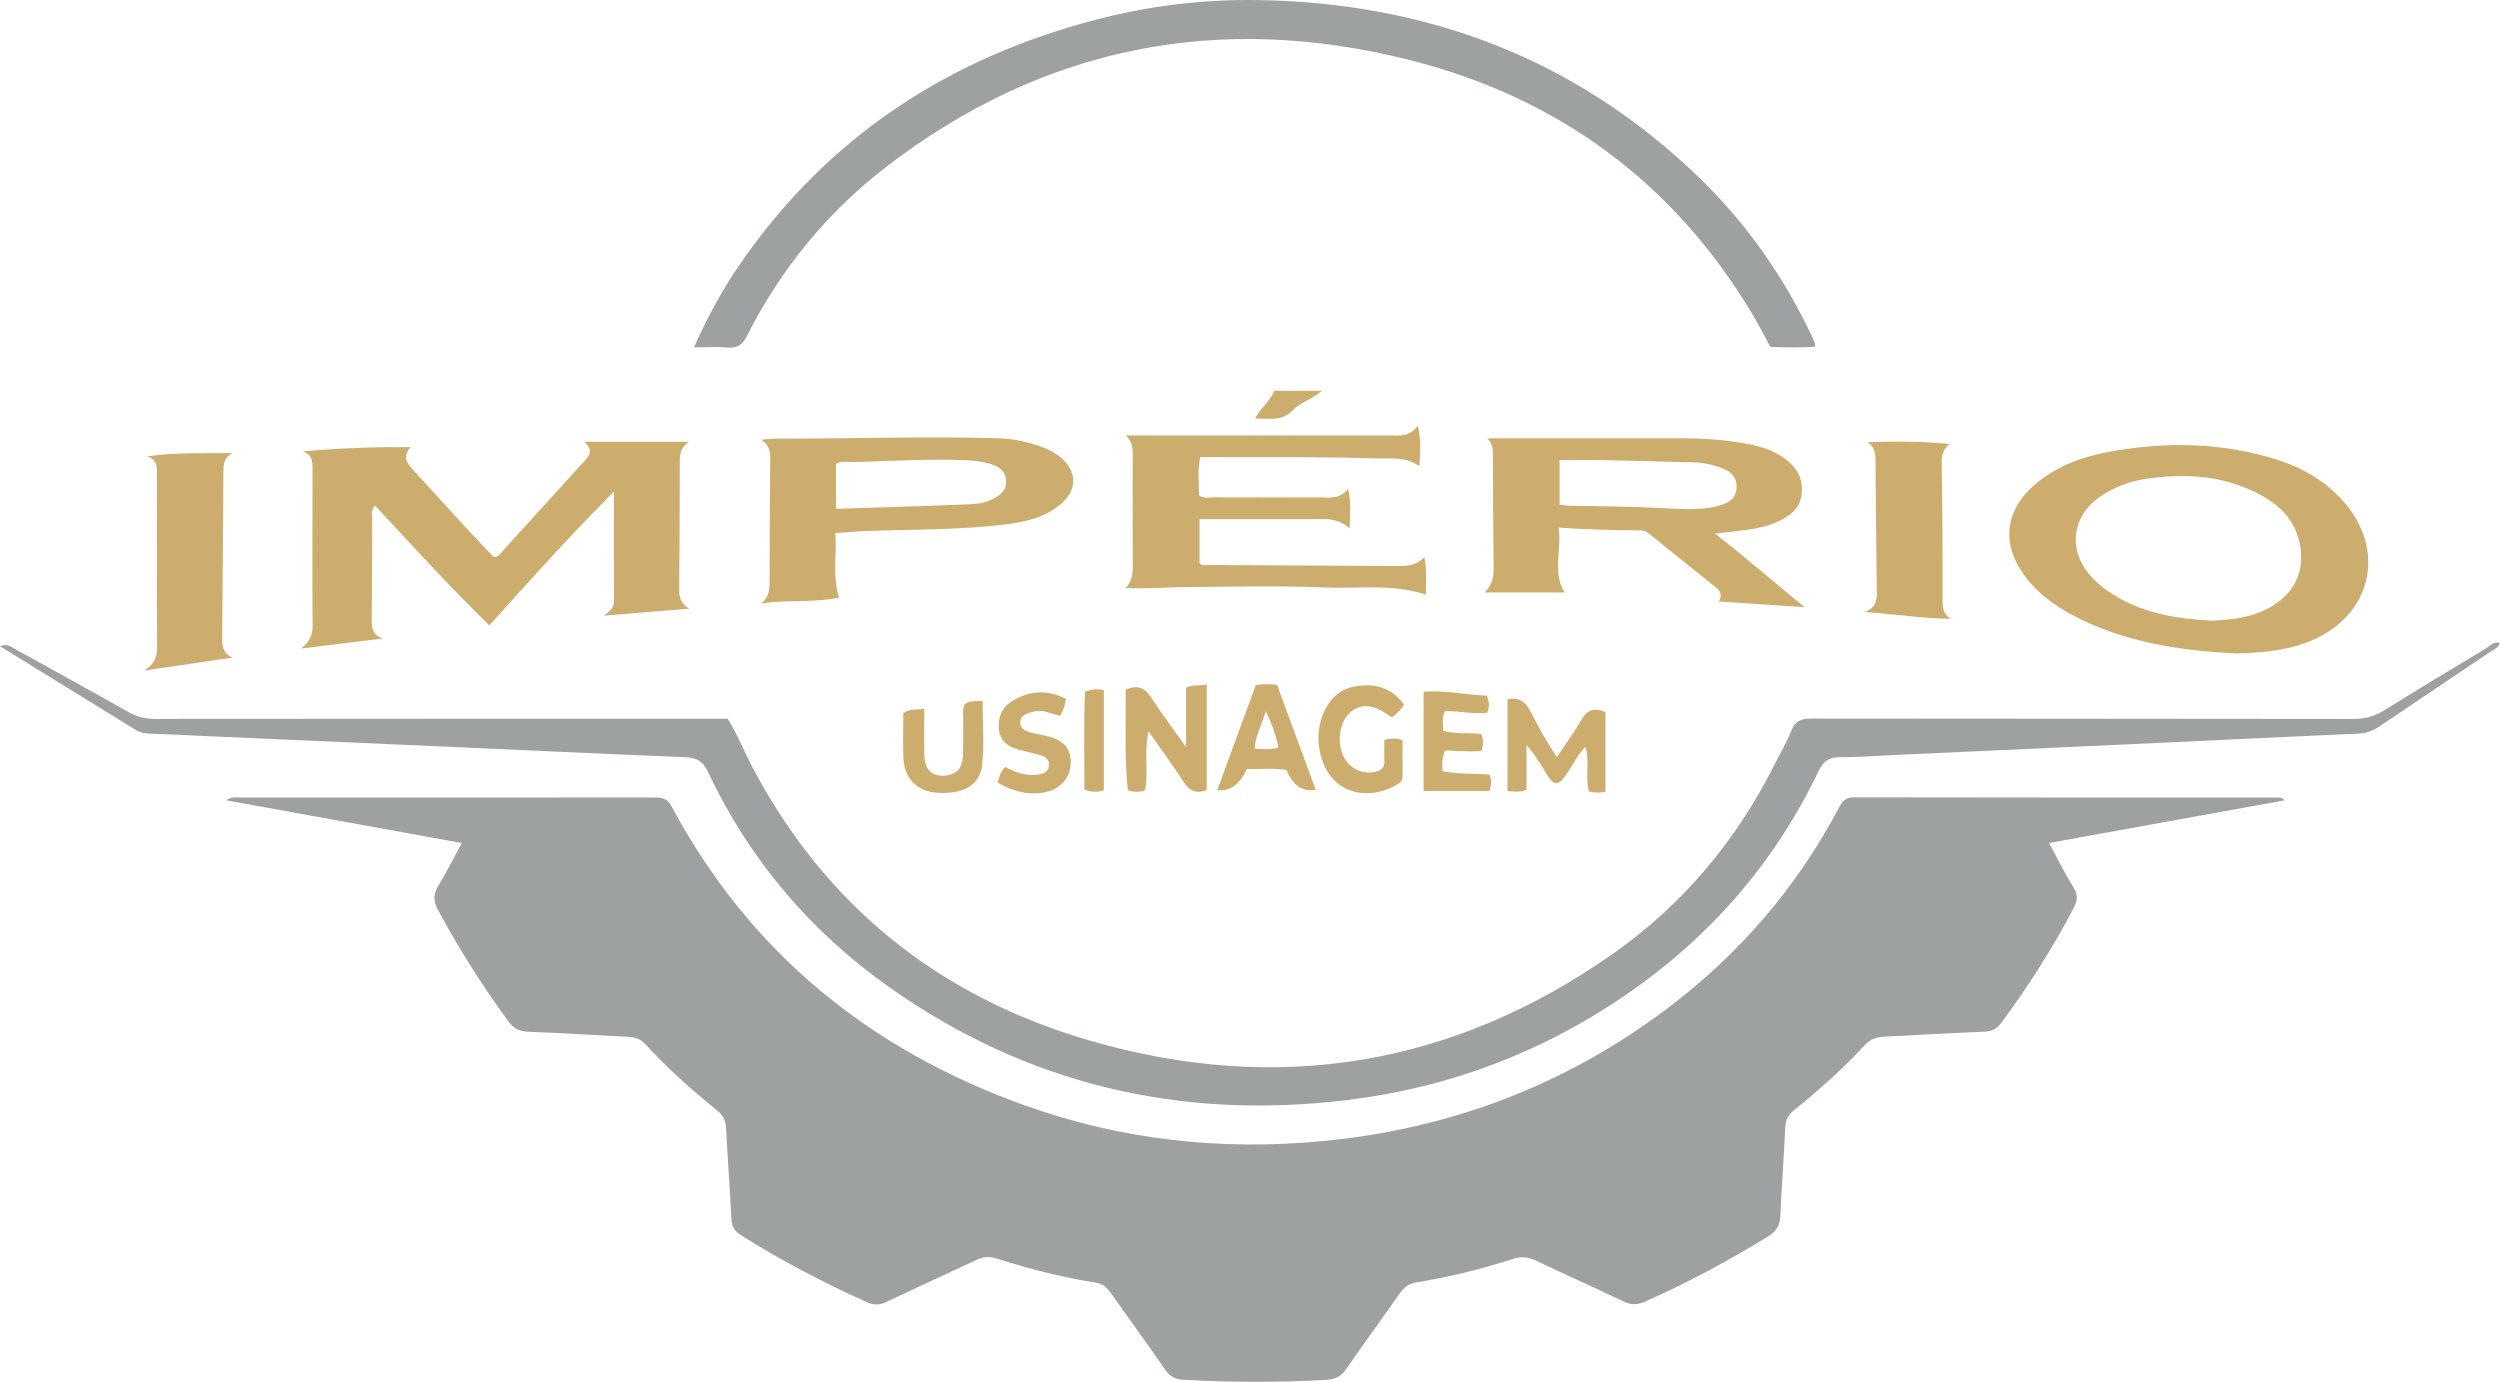 <?xml version="1.0" encoding="UTF-8"?>
<svg id="a" data-name="Camada 1" xmlns="http://www.w3.org/2000/svg" viewBox="0 0 453.545 250.685">
  <defs>
    <style>
      .b {
        fill: #9da1a2;
      }

      .c {
        fill: #cdad6e;
      }
    </style>
  </defs>
  <path class="b" d="M414.484,145.191c-14.356,2.599-28.444,5.149-42.761,7.741,1.577,2.896,2.922,5.61,4.505,8.178.834,1.353.625,2.384-.042,3.655-3.821,7.277-8.218,14.182-13.108,20.786-.822,1.11-1.715,1.565-3.111,1.618-6.059.233-12.111.614-18.168.902-1.395.066-2.51.462-3.504,1.541-3.935,4.271-8.272,8.122-12.788,11.764-1.063.857-1.561,1.764-1.624,3.143-.245,5.34-.678,10.671-.889,16.012-.071,1.804-.745,2.863-2.279,3.807-7.147,4.398-14.525,8.338-22.187,11.765-1.428.639-2.565.688-3.988.004-5.218-2.507-10.521-4.837-15.742-7.338-1.445-.692-2.727-.906-4.29-.399-5.769,1.872-11.653,3.318-17.641,4.297-1.367.223-2.202.934-2.959,2.014-3.222,4.602-6.537,9.138-9.736,13.755-.904,1.305-1.96,1.803-3.537,1.892-8.65.486-17.293.473-25.941-.016-1.455-.082-2.432-.553-3.294-1.808-3.232-4.702-6.62-9.297-9.898-13.968-.708-1.008-1.497-1.647-2.753-1.849-6.08-.977-12.043-2.475-17.898-4.36-1.403-.452-2.524-.326-3.801.279-5.393,2.556-10.839,5.002-16.222,7.58-1.238.593-2.246.629-3.503.067-7.906-3.535-15.548-7.549-22.883-12.156-1.178-.74-1.687-1.54-1.751-2.973-.245-5.517-.704-11.024-.972-16.54-.067-1.387-.567-2.283-1.627-3.14-4.582-3.702-8.985-7.611-12.968-11.962-.849-.927-1.794-1.317-3.024-1.377-6.056-.294-12.107-.719-18.166-.919-1.717-.057-2.804-.641-3.779-1.98-4.68-6.423-8.912-13.117-12.688-20.112-.87-1.611-.884-2.873.07-4.428,1.48-2.412,2.74-4.96,4.247-7.732-14.364-2.604-28.435-5.154-42.772-7.753,1.095-.747,2.001-.49,2.848-.491,24.819-.016,49.639-.012,74.458-.015,1.421-0,2.608-.07,3.509,1.612,14.169,26.46,35.9,44.112,63.948,54.199,17.554,6.313,35.69,8.298,54.254,6.518,23.001-2.204,43.832-10.066,62.314-23.956,13.099-9.844,23.591-21.967,31.245-36.48.636-1.205,1.221-1.927,2.764-1.924,25.623.05,51.246.036,76.869.041.349 0.0.721-.042,1.264.505Z"/>
  <path class="b" d="M0,117.24c1.361-.564,2.134.18,2.968.641,6.787,3.752,13.586,7.48,20.335,11.299,1.532.867,3.044,1.246,4.803,1.244,33.65-.037,67.3-.027,100.95-.027h2.961c1.753,2.787,2.909,5.783,4.393,8.608,13.32,25.373,34.064,41.89,61.353,49.796,33.981,9.846,65.838,4.62,94.878-15.788,12.692-8.92,22.415-20.563,29.371-34.462.996-1.991,2.171-3.912,2.963-5.98.707-1.845,1.851-2.212,3.667-2.21,32.757.048,65.515.017,98.273.076,2.155.004,3.944-.514,5.748-1.641,6.048-3.777,12.157-7.456,18.272-11.123.774-.464,1.45-1.392,2.61-.988-.344.852-1.145,1.152-1.791,1.588-6.726,4.538-13.476,9.041-20.197,13.585-1.147.775-2.328,1.171-3.726,1.233-14.605.652-29.208,1.358-43.812,2.035-13.539.628-27.078,1.242-40.617,1.86-3.206.146-6.413.4-9.619.383-1.971-.011-3.017.747-3.859,2.507-7.952,16.618-19.647,30.067-34.805,40.498-15.326,10.547-32.262,16.956-50.731,19.198-30.291,3.678-58.131-2.838-83.119-20.517-14.326-10.136-25.354-23.168-32.858-39.07-.891-1.888-2.031-2.533-4.064-2.614-15.321-.612-30.636-1.343-45.954-2.025-14.162-.63-28.324-1.244-42.486-1.868-2.939-.129-5.877-.301-8.817-.388-.922-.027-1.73-.206-2.522-.696-8.1-5.014-16.213-10.006-24.569-15.156Z"/>
  <path class="b" d="M125.903,63.01c2.509-5.64,5.291-10.693,8.588-15.446,15.834-22.828,37.614-37.004,64.311-43.986C208.254,1.105,217.915-.104,227.639.007c30.968.354,58.142,10.527,80.597,32.194,8.739,8.433,15.572,18.303,20.717,29.318.146.314.241.652.341.985.022.073-.037.171-.096.402-2.607.197-5.257.114-8.036.03-1.054-1.942-2.04-3.922-3.17-5.817-14.336-24.041-35.361-39.441-62.274-46.237-34.556-8.725-66.479-2.503-94.917,19.372-10.742,8.263-19.188,18.581-25.304,30.71-.805,1.597-1.73,2.226-3.495,2.08-1.919-.158-3.861-.036-6.099-.036Z"/>
  <path class="c" d="M88.788,113.458c-7.273-7.071-13.94-14.434-20.774-21.759-.742.827-.494,1.572-.498,2.23-.037,6.154.018,12.309-.084,18.462-.028,1.695.273,2.929,2.067,3.43-4.761.587-9.522,1.175-14.896,1.838,1.669-1.292,2.121-2.532,2.109-4.126-.068-9.454-.04-18.909-.007-28.363.005-1.424-.046-2.713-1.795-3.275,6.457-.597,12.865-.823,19.596-.786-1.599,1.757-.628,2.966.453,4.149,3.366,3.687,6.725,7.381,10.108,11.053,1.505,1.634,3.059,3.223,4.52,4.758,1.001-.058,1.317-.792,1.778-1.298,4.807-5.269,9.588-10.562,14.393-15.833,1.003-1.1,2.158-2.124.227-3.784h19.006c-1.385.893-1.662,2.115-1.663,3.526-.005,7.759-.037,15.518-.115,23.276-.015,1.454.363,2.602,1.826,3.464-5.121.419-10.05.823-15.473,1.266,1.16-.875,1.842-1.519,1.83-2.713-.062-6.411-.029-12.823-.029-19.779-7.974,7.984-15.245,16.074-22.578,24.264Z"/>
  <path class="c" d="M405.815,118.549c-9.444-.453-18.843-1.765-27.637-5.862-4.237-1.973-8.116-4.481-10.941-8.331-4.187-5.706-3.508-11.747,1.852-16.385,3.887-3.363,8.529-5.081,13.5-5.996,10.227-1.882,20.389-1.741,30.375,1.382,4.836,1.512,9.143,4.027,12.464,7.938,7.401,8.716,4.778,20.051-5.655,24.724-4.408,1.974-9.086,2.384-13.958,2.53ZM401.184,112.597c3.978-.137,7.75-.622,11.121-2.706,4.032-2.493,5.754-6.213,4.98-10.865-.81-4.865-4.071-7.777-8.236-9.792-6.312-3.054-13.001-3.371-19.816-2.345-3.124.47-6.019,1.6-8.576,3.463-4.729,3.444-5.428,9.301-1.672,13.788.973,1.162,2.1,2.167,3.351,3.041,5.703,3.985,12.223,5.068,18.847,5.416Z"/>
  <path class="c" d="M311.141,96.814c5.804,4.515,10.867,8.96,16.264,13.351-5.076-.339-10.151-.678-15.581-1.041.678-1.164.277-1.901-.54-2.554-4.037-3.228-8.052-6.484-12.079-9.724-.418-.336-.869-.614-1.444-.62-4.883-.057-9.766-.13-15.001-.508.621,4.204-1.223,8.329,1.138,11.769h-14.54c1.554-1.622,1.64-3.167,1.616-4.809-.095-6.415-.108-12.832-.126-19.248-.004-1.501.082-2.998-1.038-3.903,11.851,0,23.703.007,35.555-.004,4.021-.004,8.011.305,11.957,1.077,2.107.412,4.156,1.066,5.96,2.248,2.375,1.557,3.885,3.639,3.588,6.675-.273,2.784-2.188,4.13-4.466,5.165-2.808,1.276-5.85,1.455-8.845,1.852-.608.08-1.22.139-2.418.273ZM282.939,91.58c1.025.081,1.813.191,2.602.199,5.432.054,10.86.13,16.289.409,3.187.164,6.402.438,9.58-.333,2.409-.584,3.524-1.523,3.631-3.275.117-1.906-.875-3.117-3.304-3.9-1.442-.464-2.929-.751-4.454-.79-5.429-.14-10.858-.303-16.288-.413-2.644-.054-5.289-.009-8.056-.009v8.112Z"/>
  <path class="c" d="M204.194,79.001h14.973c10.887,0,21.774.006,32.662-.006,1.841-.002,3.789.419,5.385-1.767.689,2.751.388,4.893.298,7.375-2.524-1.863-5.216-1.352-7.833-1.435-9.629-.307-19.26-.215-28.891-.231-.975-.002-1.95-0-3.037-0-.554,2.414-.213,4.689-.233,6.891.797.664,1.633.397,2.4.4,6.514.024,13.029.019,19.543.01,1.745-.003,3.578.391,5.104-1.552.608,2.587.346,4.647.275,7.193-2.162-2.022-4.494-1.701-6.766-1.702-5.801-.002-11.601-.001-17.402-.001h-3.062v7.966c.503.609,1.271.356,1.95.36,11.331.07,22.663.109,33.995.184,1.7.011,3.355-.031,4.856-1.647.492,2.625.221,4.711.291,6.852-6.084-2.055-12.222-1.054-18.238-1.312-8.462-.363-16.952-.133-25.429-.072-3.472.025-6.94.353-10.836.161,1.341-1.32,1.305-2.838,1.299-4.374-.024-6.509-.018-13.018-.004-19.527.003-1.362.025-2.7-1.297-3.765Z"/>
  <path class="c" d="M151.555,96.698c.285,3.997-.589,7.792.66,11.716-4.426.945-9.243.381-14.116,1.04,1.397-1.045,1.514-2.422,1.515-3.911.005-7.309.053-14.618.119-21.927.013-1.47-.035-2.858-1.684-3.853,1.109-.077,2.021-.198,2.932-.195,13.381.041,26.761-.443,40.141-.061,2.778.079,5.474.687,8.081,1.644,1.26.463,2.423,1.117,3.433,2.022,2.732,2.446,2.784,5.629.042,8.078-2.853,2.548-6.407,3.399-10.067,3.859-8.331,1.048-16.723.914-25.092,1.213-1.861.066-3.718.23-5.964.374ZM151.665,92.314c8.02-.265,15.749-.487,23.474-.804,1.582-.065,3.225-.121,4.704-.843,1.398-.682,2.728-1.523,2.694-3.309-.037-1.926-1.471-2.819-3.057-3.258-1.441-.399-2.976-.556-4.478-.617-6.68-.268-13.352.175-20.026.347-1.106.029-2.302-.318-3.312.361v8.122Z"/>
  <path class="c" d="M42.172,119.301c-5.16.757-10.321,1.514-16.03,2.352,1.968-1.198,2.378-2.58,2.365-4.347-.073-10.334-.038-20.67-.033-31.005.001-1.402.18-2.862-1.761-3.526,5.25-.749,10.297-.485,15.498-.587-1.464.711-1.678,1.876-1.683,3.262-.041,9.971-.137,19.942-.219,29.913-.013,1.52-.082,3.057,1.862,3.938Z"/>
  <path class="c" d="M338.772,80.225c4.926-.157,9.769-.189,14.916.32-1.346,1.131-1.452,2.316-1.428,3.726.141,8.367.18,16.735.155,25.103-.005,1.529.65,2.362,1.511,2.883-4.839-.01-9.987-.852-15.664-1.233,2.001-.746,2.243-2.023,2.225-3.498-.101-8.097-.178-16.194-.242-24.291-.01-1.224-.272-2.278-1.473-3.011Z"/>
  <path class="c" d="M204.223,125.089c2.317-.935,3.532-.222,4.613,1.442,1.878,2.889,3.954,5.649,6.341,9.02v-10.774c1.309-.696,2.46-.232,3.746-.638v19.179c-1.865.737-3.115.224-4.212-1.493-1.897-2.969-4.009-5.801-6.351-9.147-.861,3.924.041,7.384-.623,10.708-1.043.342-1.996.324-3.124.002-.642-6.064-.346-12.168-.39-18.3Z"/>
  <path class="c" d="M291.256,143.647c-1.065.168-1.941.23-2.987-.078-.714-2.476.157-5.173-.617-8.105-1.577,1.64-2.383,3.411-3.446,4.987-1.468,2.176-2.267,2.191-3.617-.014-1.093-1.785-2.137-3.6-3.652-5.272v8.124c-1.227.516-2.246.284-3.445.235v-16.695c1.93-.319,3.162.279,4.086,2.077,1.454,2.83,2.947,5.659,4.887,8.439,1.572-2.375,3.149-4.52,4.461-6.816,1.053-1.843,2.35-2.203,4.331-1.35v14.468Z"/>
  <path class="c" d="M227.825,124.284c1.464-.224,2.602-.182,3.861-.026,2.341,6.357,4.662,12.658,6.996,18.996q-3.547.703-5.276-3.567c-2.378-.422-4.831-.076-7.19-.174q-2.042,4.3-5.366,3.812c2.33-6.361,4.638-12.662,6.975-19.041ZM231.917,135.646c-.374-2.223-1.152-4.204-2.273-6.584-.797,2.505-1.875,4.402-2.025,6.74,1.563.095,2.869.249,4.298-.156Z"/>
  <path class="c" d="M269.74,126.194c.448,1.2.511,2.139.068,3.101-2.583.348-5.126-.381-7.675-.27-.631,1.176-.276,2.309-.337,3.55,2.37.712,4.706.249,6.949.611.4.981.38,1.925.033,3.022-2.167.268-4.368-.036-6.606-.051-.578,1.24-.566,2.438-.479,3.742,2.846.609,5.698.388,8.544.624.373.986.333,1.911-.001,2.969h-11.974v-17.983c3.736-.351,7.528.569,11.478.685Z"/>
  <path class="c" d="M251.139,134.247c.486-.103.823-.227,1.163-.235.613-.015,1.247-.131,2.148.338,0,2.024-.021,4.214.009,6.403.014.987-.653,1.429-1.356,1.803-5.367,2.861-12.159,1.339-13.665-6.268-.394-1.991-.337-4.061.353-6.063,1.032-2.993,2.891-5.163,6.088-5.712,3.443-.59,6.539.132,8.84,3.329-.523.933-1.345,1.577-2.109,2.262-.184-.071-.364-.1-.494-.196-2.929-2.173-5.26-2.378-7.217-.623-2.025,1.815-2.467,5.858-.917,8.388,1.251,2.042,3.491,2.904,5.782,2.27,1.014-.281,1.444-.871,1.391-1.932-.062-1.236-.014-2.478-.014-3.764Z"/>
  <path class="c" d="M180.986,141.944c.295-1.048.545-1.979,1.367-2.802,1.7.909,3.492,1.589,5.505,1.428,1.152-.092,2.262-.368,2.442-1.609.187-1.289-.866-1.806-1.963-2.087-1.203-.309-2.42-.567-3.615-.902-1.836-.514-3.259-1.502-3.495-3.561-.241-2.109.441-3.947,2.232-5.104,3.124-2.018,6.418-2.296,9.916-.537-.121,1.158-.466,2.112-1.075,3.091-.899-.251-1.744-.48-2.585-.724-.885-.257-1.748-.189-2.628.065-.989.286-1.966.67-2.007,1.828-.041,1.188.957,1.612,1.93,1.869,1.028.272,2.092.411,3.119.687,2.908.78,4.142,2.233,4.123,4.777-.019,2.598-1.737,4.673-4.405,5.318-2.714.657-5.985.048-8.862-1.737Z"/>
  <path class="c" d="M167.683,128.584c0,3.032-.055,5.77.016,8.505.07,2.696,1.58,3.953,4.122,3.579,1.732-.255,2.708-1.263,2.838-3.3.136-2.126.044-4.266.095-6.399.025-1.051-.199-2.127.232-3.193.923-.669,1.988-.584,3.276-.601,0,3.952.339,7.871-.098,11.701-.416,3.647-3.566,5.269-8.183,4.94-3.578-.255-5.911-2.534-6.078-6.174-.126-2.747-.025-5.505-.025-8.255,1.067-.859,2.267-.55,3.805-.804Z"/>
  <path class="c" d="M196.84,125.471c1.271-.416,2.227-.554,3.417-.273v18.202c-1.156.298-2.189.374-3.525-.155.01-5.908-.157-11.894.108-17.773Z"/>
  <path class="c" d="M227.676,75.958c1.036-2.028,2.767-3.147,3.476-5.055h8.687c-1.84,1.558-3.994,2.135-5.354,3.555-2.033,2.124-4.293,1.358-6.809,1.5Z"/>
</svg>